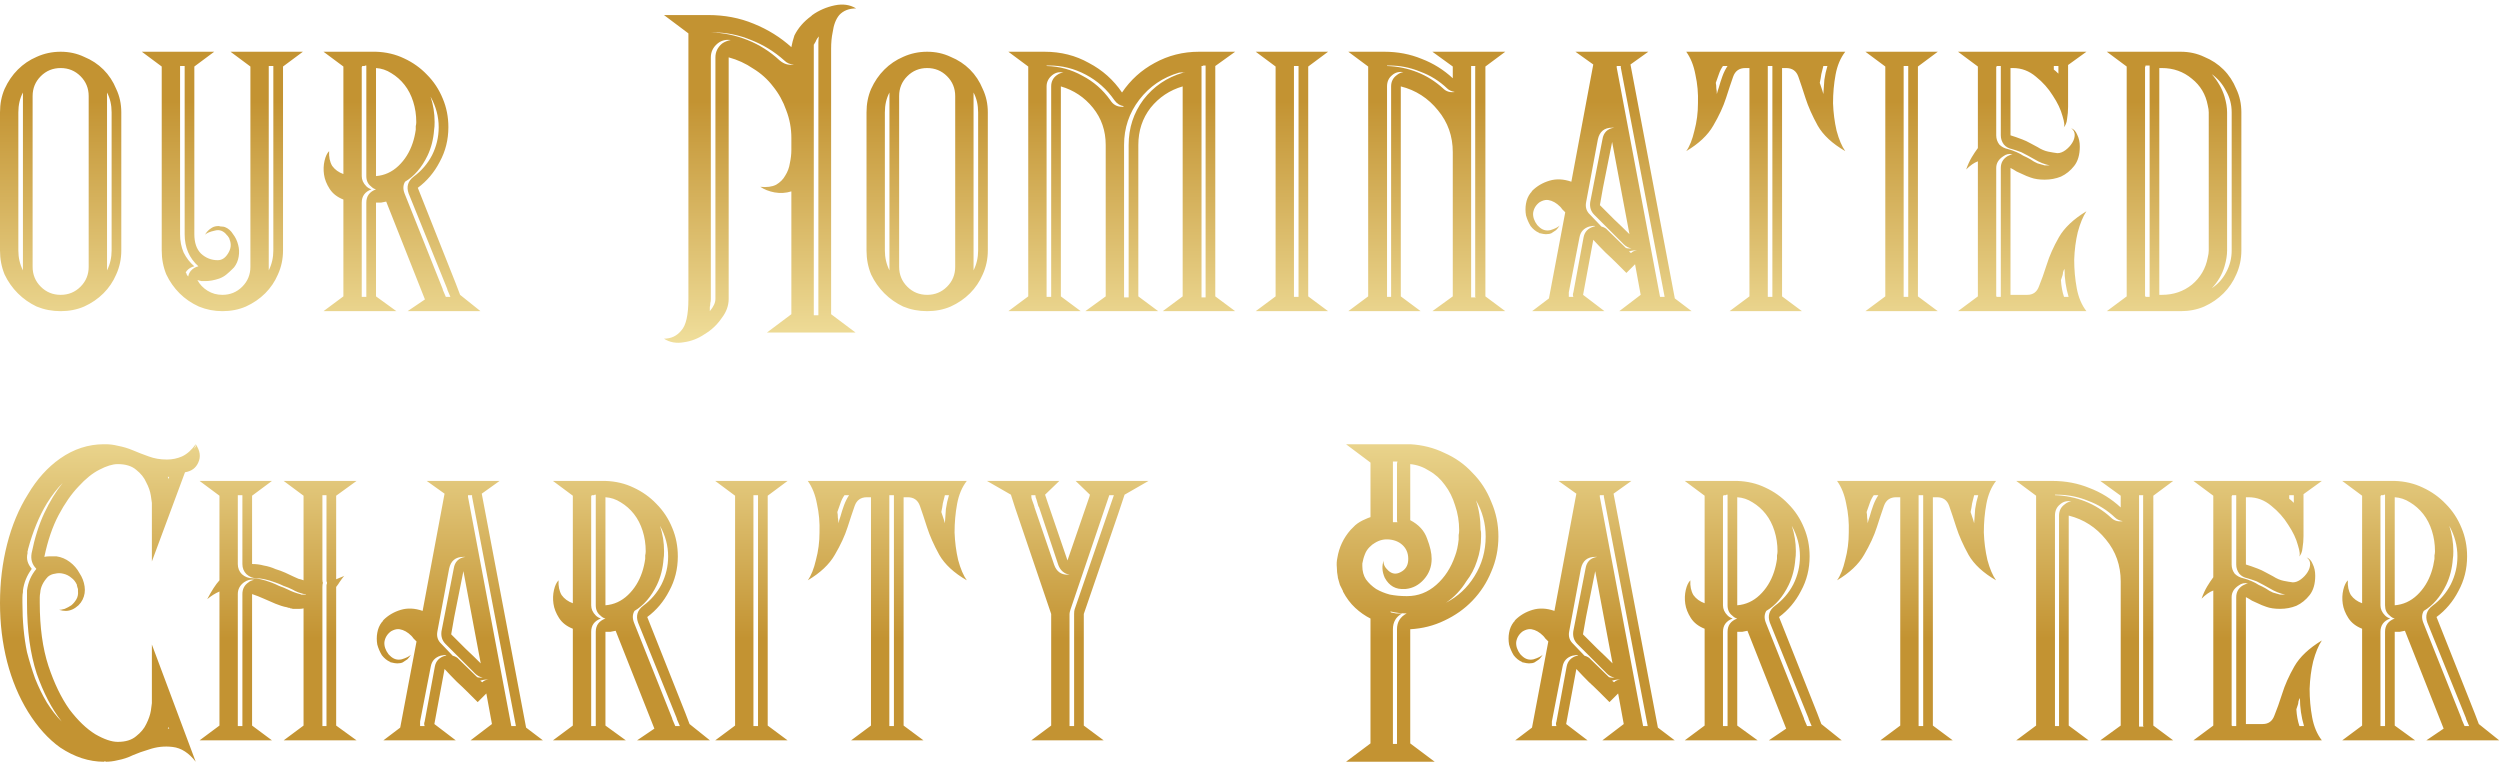 <svg xmlns="http://www.w3.org/2000/svg" width="466" height="142" viewBox="0 0 466 142" fill="none"><path d="M11.305 9.645C12.888 9.645 14.345 9.962 15.675 10.595C17.068 11.165 18.272 11.957 19.285 12.97C20.298 13.983 21.09 15.187 21.66 16.58C22.293 17.91 22.61 19.367 22.61 20.95V46.695C22.61 48.278 22.293 49.767 21.66 51.16C21.09 52.49 20.298 53.662 19.285 54.675C18.272 55.688 17.068 56.512 15.675 57.145C14.345 57.715 12.888 58 11.305 58C9.722 58 8.233 57.715 6.84 57.145C5.51 56.512 4.338 55.688 3.325 54.675C2.312 53.662 1.488 52.49 0.855 51.16C0.285 49.767 0 48.278 0 46.695V20.95C0 19.367 0.285 17.91 0.855 16.58C1.488 15.187 2.312 13.983 3.325 12.97C4.338 11.957 5.51 11.165 6.84 10.595C8.233 9.962 9.722 9.645 11.305 9.645ZM4.275 49.735V17.91V17.245C3.705 18.322 3.42 19.557 3.42 20.95V46.695C3.42 48.025 3.705 49.26 4.275 50.4V49.735ZM16.53 17.91C16.53 16.453 16.023 15.218 15.01 14.205C13.997 13.192 12.762 12.685 11.305 12.685C9.848 12.685 8.613 13.192 7.6 14.205C6.587 15.218 6.08 16.453 6.08 17.91V20.95V46.695V49.735C6.08 51.192 6.587 52.427 7.6 53.44C8.613 54.453 9.848 54.96 11.305 54.96C12.762 54.96 13.997 54.453 15.01 53.44C16.023 52.427 16.53 51.192 16.53 49.735V46.695V20.95V17.91ZM20.805 20.95C20.805 19.557 20.52 18.322 19.95 17.245V17.91V20.95V46.695V49.735V50.4C20.52 49.26 20.805 48.025 20.805 46.695V20.95ZM52.755 9.645H56.46L52.755 12.4V46.695C52.755 48.278 52.439 49.767 51.805 51.16C51.235 52.49 50.444 53.662 49.43 54.675C48.417 55.688 47.214 56.512 45.82 57.145C44.49 57.715 43.034 58 41.45 58C39.93 58 38.474 57.715 37.08 57.145C35.687 56.512 34.484 55.688 33.47 54.675C32.457 53.662 31.634 52.49 31 51.16C30.43 49.767 30.145 48.278 30.145 46.695V44.035V43.655V12.4L26.44 9.645H30.145H33.185H36.225H39.93L36.225 12.4V17.91V43.655C36.225 45.238 36.637 46.442 37.46 47.265C38.347 48.088 39.392 48.5 40.595 48.5C41.355 48.5 41.989 48.088 42.495 47.265C43.065 46.378 43.16 45.492 42.78 44.605V44.51C42.717 44.447 42.685 44.383 42.685 44.32C42.559 44.193 42.495 44.098 42.495 44.035C42.369 43.908 42.305 43.845 42.305 43.845C41.672 43.022 40.912 42.737 40.025 42.99C39.139 43.18 38.537 43.433 38.22 43.75C38.347 43.497 38.537 43.243 38.79 42.99C38.98 42.8 39.234 42.61 39.55 42.42C39.867 42.23 40.279 42.135 40.785 42.135C40.975 42.198 41.165 42.23 41.355 42.23C41.545 42.23 41.735 42.262 41.925 42.325C42.559 42.578 43.065 43.022 43.445 43.655C43.889 44.225 44.205 44.89 44.395 45.65C44.585 46.347 44.617 47.075 44.49 47.835C44.364 48.595 44.079 49.26 43.635 49.83L43.445 50.02L43.255 50.21C42.939 50.527 42.59 50.843 42.21 51.16C41.83 51.477 41.387 51.73 40.88 51.92C39.93 52.237 39.075 52.395 38.315 52.395C38.062 52.395 37.809 52.395 37.555 52.395C37.365 52.332 37.112 52.268 36.795 52.205C37.239 53.028 37.872 53.693 38.695 54.2C39.519 54.707 40.437 54.96 41.45 54.96C42.907 54.96 44.142 54.453 45.155 53.44C46.169 52.427 46.675 51.192 46.675 49.735V46.695V17.91V12.4L42.97 9.645H46.675H49.715H52.755ZM35.56 50.495C35.94 50.052 36.415 49.767 36.985 49.64C35.275 48.12 34.42 46.125 34.42 43.655V12.4V12.305H33.565V12.4V43.655C33.565 44.922 33.787 46.062 34.23 47.075C34.737 48.088 35.402 48.943 36.225 49.64C35.655 49.767 35.18 50.052 34.8 50.495C34.737 50.558 34.705 50.622 34.705 50.685C34.705 50.685 34.674 50.717 34.61 50.78C34.737 50.907 34.8 51.033 34.8 51.16C34.864 51.287 34.959 51.413 35.085 51.54C35.149 51.16 35.307 50.812 35.56 50.495ZM50.95 12.305H50.095V12.4V46.695V49.735V50.4C50.665 49.26 50.95 48.025 50.95 46.695V12.4V12.305ZM85.763 54.96L89.563 58H86.998H82.818H82.723H80.158H75.978L79.208 55.815L71.988 37.575C71.671 37.638 71.354 37.702 71.038 37.765C70.721 37.765 70.404 37.765 70.088 37.765V55.245L73.888 58H70.088H67.048H64.008H60.303L64.008 55.245V37.195C62.868 36.752 62.013 36.087 61.443 35.2C60.873 34.313 60.524 33.427 60.398 32.54C60.271 31.653 60.303 30.798 60.493 29.975C60.683 29.152 60.968 28.55 61.348 28.17C61.284 29.247 61.474 30.165 61.918 30.925C62.424 31.622 63.121 32.128 64.008 32.445V29.785V15.63V12.4L60.303 9.645H64.008H67.048H69.518H69.708H70.088C71.988 9.708 73.729 10.12 75.313 10.88C76.959 11.64 78.384 12.653 79.588 13.92C80.854 15.187 81.836 16.675 82.533 18.385C83.229 20.032 83.578 21.805 83.578 23.705C83.578 26.048 83.039 28.202 81.963 30.165C80.949 32.128 79.588 33.743 77.878 35.01L85.003 52.965L85.763 54.96ZM68.283 37.765C68.283 36.562 68.884 35.738 70.088 35.295C69.771 35.232 69.454 35.042 69.138 34.725C68.568 34.282 68.283 33.648 68.283 32.825V12.685V12.21H68.093C68.029 12.273 67.966 12.305 67.903 12.305H67.523C67.523 12.368 67.491 12.432 67.428 12.495C67.428 12.495 67.428 12.558 67.428 12.685V32.445V32.825C67.428 33.522 67.713 34.155 68.283 34.725C68.536 34.978 68.853 35.168 69.233 35.295C68.029 35.738 67.428 36.562 67.428 37.765V55.245V55.34H68.283V55.245V37.765ZM70.088 32.825C71.671 32.698 73.064 32.065 74.268 30.925C75.471 29.785 76.358 28.36 76.928 26.65C77.181 25.89 77.371 25.067 77.498 24.18C77.498 23.927 77.498 23.705 77.498 23.515C77.561 23.262 77.593 23.008 77.593 22.755C77.593 21.425 77.403 20.158 77.023 18.955C76.643 17.752 76.104 16.707 75.408 15.82C74.711 14.933 73.888 14.205 72.938 13.635C72.051 13.065 71.101 12.748 70.088 12.685V15.725V31.685V32.825ZM83.958 55.34L83.388 54.01V53.915L76.168 36.055C75.724 34.788 76.041 33.743 77.118 32.92C78.574 31.843 79.714 30.513 80.538 28.93C81.361 27.283 81.773 25.542 81.773 23.705C81.773 21.742 81.266 19.842 80.253 18.005C80.759 19.525 81.013 21.108 81.013 22.755C81.013 23.388 80.981 23.863 80.918 24.18C80.791 25.953 80.379 27.568 79.683 29.025C78.606 31.242 77.213 32.857 75.503 33.87C75.123 34.503 75.091 35.232 75.408 36.055L82.533 53.915V54.01L83.103 55.34H83.958ZM154.92 25.7V58.57L159.48 61.99H154.92H147.51H142.95L147.51 58.57V35.675C146.496 35.992 145.451 36.055 144.375 35.865C143.361 35.675 142.475 35.327 141.715 34.82C142.918 34.947 143.9 34.82 144.66 34.44C145.42 33.997 145.99 33.427 146.37 32.73C146.813 32.033 147.098 31.273 147.225 30.45C147.415 29.563 147.51 28.74 147.51 27.98V25.7C147.51 23.927 147.193 22.217 146.56 20.57C145.99 18.923 145.166 17.435 144.09 16.105C143.076 14.775 141.841 13.667 140.385 12.78C138.991 11.83 137.471 11.133 135.825 10.69V53.155V53.345V55.72C135.825 56.987 135.381 58.19 134.495 59.33C133.671 60.533 132.626 61.515 131.36 62.275C130.156 63.098 128.858 63.605 127.465 63.795C126.071 64.048 124.836 63.827 123.76 63.13C125.09 63.13 126.166 62.623 126.99 61.61C127.876 60.66 128.32 58.697 128.32 55.72V53.345V53.155V6.225L123.76 2.805H128.32H132.025C135.065 2.805 137.883 3.343 140.48 4.42C143.14 5.497 145.483 6.953 147.51 8.79C147.636 8.093 147.826 7.365 148.08 6.605C148.776 5.212 149.821 4.008 151.215 2.995L151.405 2.805C152.671 1.918 154.065 1.317 155.585 1C157.105 0.683 158.435 0.873 159.575 1.57C158.245 1.57 157.2 1.982 156.44 2.805C155.806 3.565 155.395 4.642 155.205 6.035C155.015 6.922 154.92 7.935 154.92 9.075V10.88V11.64V25.7ZM134.59 8.125C135.033 7.808 135.571 7.587 136.205 7.46C135.255 7.333 134.431 7.555 133.735 8.125C132.911 8.822 132.5 9.677 132.5 10.69V55.72C132.5 56.037 132.468 56.29 132.405 56.48C132.405 56.733 132.373 56.987 132.31 57.24C132.31 57.493 132.31 57.747 132.31 58C133.006 57.177 133.355 56.417 133.355 55.72V10.69C133.355 9.677 133.766 8.822 134.59 8.125ZM145.325 11.26C146.148 11.957 147.035 12.21 147.985 12.02C147.288 12.02 146.686 11.767 146.18 11.26C144.343 9.613 142.285 8.347 140.005 7.46C137.725 6.51 135.35 6.035 132.88 6.035H132.405C134.811 6.098 137.123 6.573 139.34 7.46C141.556 8.347 143.551 9.613 145.325 11.26ZM152.545 58.57V9.075C152.545 8.695 152.545 8.315 152.545 7.935C152.545 7.555 152.576 7.175 152.64 6.795C152.45 6.985 152.291 7.207 152.165 7.46C152.101 7.65 152.006 7.84 151.88 8.03C151.816 8.093 151.785 8.157 151.785 8.22C151.785 8.22 151.753 8.252 151.69 8.315V9.075V58.57V58.76H152.545V58.57ZM172.824 9.645C174.407 9.645 175.864 9.962 177.194 10.595C178.587 11.165 179.79 11.957 180.804 12.97C181.817 13.983 182.609 15.187 183.179 16.58C183.812 17.91 184.129 19.367 184.129 20.95V46.695C184.129 48.278 183.812 49.767 183.179 51.16C182.609 52.49 181.817 53.662 180.804 54.675C179.79 55.688 178.587 56.512 177.194 57.145C175.864 57.715 174.407 58 172.824 58C171.24 58 169.752 57.715 168.359 57.145C167.029 56.512 165.857 55.688 164.844 54.675C163.83 53.662 163.007 52.49 162.374 51.16C161.804 49.767 161.519 48.278 161.519 46.695V20.95C161.519 19.367 161.804 17.91 162.374 16.58C163.007 15.187 163.83 13.983 164.844 12.97C165.857 11.957 167.029 11.165 168.359 10.595C169.752 9.962 171.24 9.645 172.824 9.645ZM165.794 49.735V17.91V17.245C165.224 18.322 164.939 19.557 164.939 20.95V46.695C164.939 48.025 165.224 49.26 165.794 50.4V49.735ZM178.049 17.91C178.049 16.453 177.542 15.218 176.529 14.205C175.515 13.192 174.28 12.685 172.824 12.685C171.367 12.685 170.132 13.192 169.119 14.205C168.105 15.218 167.599 16.453 167.599 17.91V20.95V46.695V49.735C167.599 51.192 168.105 52.427 169.119 53.44C170.132 54.453 171.367 54.96 172.824 54.96C174.28 54.96 175.515 54.453 176.529 53.44C177.542 52.427 178.049 51.192 178.049 49.735V46.695V20.95V17.91ZM182.324 20.95C182.324 19.557 182.039 18.322 181.469 17.245V17.91V20.95V46.695V49.735V50.4C182.039 49.26 182.324 48.025 182.324 46.695V20.95ZM230.234 58H226.529H220.449H216.744L220.449 55.245V16.105C218.042 16.802 216.047 18.132 214.464 20.095C212.944 22.058 212.184 24.37 212.184 27.03V55.245L215.889 58H212.184H206.104H202.304L206.104 55.245V27.03C206.104 24.37 205.312 22.058 203.729 20.095C202.146 18.132 200.151 16.802 197.744 16.105V55.245L201.449 58H197.744H194.704H191.664H187.959L191.664 55.245V12.4L187.959 9.645H191.664H194.704C197.744 9.645 200.499 10.342 202.969 11.735C205.502 13.065 207.561 14.902 209.144 17.245C210.727 14.902 212.754 13.065 215.224 11.735C217.757 10.342 220.512 9.645 223.489 9.645H226.529H230.234L226.529 12.305V55.245L230.234 58ZM196.984 14.015C197.427 13.698 197.839 13.54 198.219 13.54C197.459 13.35 196.762 13.508 196.129 14.015C195.432 14.585 195.084 15.282 195.084 16.105V55.245V55.34H195.939V55.245V16.105C195.939 15.218 196.287 14.522 196.984 14.015ZM206.959 18.67C207.466 19.493 208.194 19.905 209.144 19.905C209.207 19.905 209.271 19.905 209.334 19.905C209.397 19.842 209.461 19.81 209.524 19.81C208.764 19.683 208.162 19.303 207.719 18.67C206.326 16.643 204.552 15.06 202.399 13.92C200.246 12.78 197.966 12.21 195.559 12.21H195.084V12.305C197.491 12.368 199.707 12.97 201.734 14.11C203.824 15.187 205.566 16.707 206.959 18.67ZM220.924 13.54C220.544 13.477 220.164 13.477 219.784 13.54C216.744 14.427 214.274 16.105 212.374 18.575C210.474 21.045 209.524 23.863 209.524 27.03V55.245V55.435H210.379V55.245V27.03C210.379 23.863 211.297 21.045 213.134 18.575C215.034 16.105 217.504 14.427 220.544 13.54H220.924ZM224.724 55.435V55.245V12.305V12.21H224.344C224.281 12.21 224.217 12.242 224.154 12.305C224.091 12.305 224.027 12.305 223.964 12.305V55.245V55.435H224.724ZM243.852 12.4V55.245L247.557 58H243.852H240.812H237.772H234.067L237.772 55.245V12.4L234.067 9.645H237.772H240.812H243.852H247.557L243.852 12.4ZM242.047 55.245V12.4V12.305H241.192V12.4V55.245V55.34H242.047V55.245ZM276.878 55.245L280.583 58H276.878H270.798H266.998L270.798 55.245V28.36C270.798 25.383 269.88 22.787 268.043 20.57C266.207 18.29 263.895 16.802 261.108 16.105V55.245L264.813 58H261.108H258.068H255.028H251.323L255.028 55.245V12.4L251.323 9.645H255.028H258.068C260.538 9.645 262.85 10.088 265.003 10.975C267.157 11.798 269.088 13.002 270.798 14.585V12.4L266.998 9.645H273.743H280.583L276.878 12.4V28.36V55.245ZM260.348 14.015C260.728 13.698 261.14 13.508 261.583 13.445C260.76 13.318 260.063 13.508 259.493 14.015C258.86 14.522 258.543 15.218 258.543 16.105V55.245V55.34H259.303V55.245V16.105C259.303 15.218 259.652 14.522 260.348 14.015ZM268.993 16.485C269.563 17.055 270.292 17.277 271.178 17.15C270.545 17.023 270.07 16.802 269.753 16.485C268.297 15.092 266.618 14.047 264.718 13.35C262.882 12.59 260.95 12.21 258.923 12.21H258.543V12.305C260.507 12.368 262.375 12.748 264.148 13.445C265.922 14.142 267.537 15.155 268.993 16.485ZM275.073 55.435C275.073 55.372 275.042 55.34 274.978 55.34C274.978 55.34 274.978 55.308 274.978 55.245V12.4C274.978 12.337 275.01 12.305 275.073 12.305H274.218V12.4V14.585V28.36V55.245V55.435H275.073ZM312.186 55.625L315.321 58H312.661H308.576H306.391H301.831L305.821 54.96L304.776 49.26L303.161 50.875L301.261 48.975C300.691 48.405 300.026 47.772 299.266 47.075C298.506 46.315 297.746 45.523 296.986 44.7L295.086 54.96L299.076 58H294.516H292.331H288.341H285.586L288.721 55.625L291.761 39.57C291.571 39.38 291.381 39.19 291.191 39C291.064 38.81 290.937 38.652 290.811 38.525C290.114 37.828 289.386 37.417 288.626 37.29C288.246 37.227 287.834 37.29 287.391 37.48C287.391 37.48 287.327 37.512 287.201 37.575C287.201 37.575 287.137 37.607 287.011 37.67C286.314 38.177 285.902 38.842 285.776 39.665C285.712 40.425 285.966 41.185 286.536 41.945L286.821 42.23C287.454 42.863 288.182 43.085 289.006 42.895C289.829 42.642 290.399 42.357 290.716 42.04C290.526 42.357 290.304 42.642 290.051 42.895C289.797 43.085 289.512 43.275 289.196 43.465C288.942 43.592 288.594 43.655 288.151 43.655C287.897 43.655 287.517 43.592 287.011 43.465C286.947 43.465 286.916 43.465 286.916 43.465C286.916 43.402 286.884 43.37 286.821 43.37C286.251 43.117 285.744 42.705 285.301 42.135C284.921 41.502 284.636 40.837 284.446 40.14C284.319 39.38 284.319 38.652 284.446 37.955C284.572 37.195 284.857 36.53 285.301 35.96L285.491 35.77C285.491 35.707 285.491 35.675 285.491 35.675C285.554 35.675 285.586 35.643 285.586 35.58C286.472 34.693 287.549 34.06 288.816 33.68C290.082 33.3 291.444 33.363 292.901 33.87L296.986 12.02L293.661 9.645H297.461H300.501H303.446H307.246L303.921 12.02L312.186 55.625ZM297.081 42.23C297.144 42.23 297.176 42.23 297.176 42.23C297.239 42.167 297.302 42.135 297.366 42.135C297.112 42.072 296.732 42.103 296.226 42.23C295.212 42.547 294.611 43.212 294.421 44.225L292.426 54.485V55.34H293.281C293.154 55.087 293.154 54.802 293.281 54.485L295.181 44.225C295.371 43.212 296.004 42.547 297.081 42.23ZM303.066 46.22C303.192 46.283 303.414 46.315 303.731 46.315H304.111C303.541 46.188 303.066 45.935 302.686 45.555L297.176 40.045C296.542 39.412 296.289 38.62 296.416 37.67L298.696 25.985C298.886 24.718 299.614 23.99 300.881 23.8H300.501C299.044 23.8 298.157 24.528 297.841 25.985L295.656 37.67C295.466 38.62 295.719 39.412 296.416 40.045L298.506 42.23C299.012 42.357 299.392 42.578 299.646 42.895L303.066 46.22ZM300.501 26.46L298.791 35.01L298.221 38.24C299.044 39.063 299.931 39.95 300.881 40.9C301.894 41.85 302.844 42.768 303.731 43.655L302.496 37.1L300.501 26.46ZM304.016 47.17C304.332 46.853 304.712 46.695 305.156 46.695C304.712 46.632 304.206 46.695 303.636 46.885L304.016 47.17ZM310.286 55.34L302.116 12.59V12.305H301.356V12.59L309.431 55.34H310.286ZM343.956 9.645C343.07 10.785 342.468 12.21 342.151 13.92C341.835 15.63 341.676 17.403 341.676 19.24C341.74 21.013 341.961 22.723 342.341 24.37C342.785 26.017 343.323 27.283 343.956 28.17C341.55 26.777 339.84 25.193 338.826 23.42C337.813 21.583 337.053 19.873 336.546 18.29C336.04 16.707 335.596 15.377 335.216 14.3C334.836 13.223 334.076 12.685 332.936 12.685H332.176V55.245L335.881 58H332.176H329.136H326.096H322.391L326.096 55.245V12.685H325.336C324.196 12.685 323.436 13.223 323.056 14.3C322.676 15.377 322.233 16.707 321.726 18.29C321.22 19.873 320.428 21.583 319.351 23.42C318.338 25.193 316.66 26.777 314.316 28.17C314.95 27.283 315.456 26.017 315.836 24.37C316.28 22.723 316.501 21.013 316.501 19.24C316.565 17.403 316.406 15.63 316.026 13.92C315.71 12.21 315.14 10.785 314.316 9.645H326.096H329.136H332.176H343.956ZM320.396 16.295C320.586 15.598 320.808 14.902 321.061 14.205C321.315 13.508 321.631 12.875 322.011 12.305H321.156C320.84 12.748 320.586 13.255 320.396 13.825C320.206 14.332 320.016 14.87 319.826 15.44C319.89 15.757 319.921 16.105 319.921 16.485C319.985 16.802 320.016 17.15 320.016 17.53C320.08 17.277 320.143 17.055 320.206 16.865C320.27 16.675 320.333 16.485 320.396 16.295ZM330.371 55.245V12.685V12.305H329.516V12.685V55.245V55.34H330.371V55.245ZM339.871 17.53C339.935 16.643 339.998 15.757 340.061 14.87C340.188 13.983 340.378 13.128 340.631 12.305H339.871C339.745 12.812 339.618 13.318 339.491 13.825C339.428 14.332 339.333 14.87 339.206 15.44L339.491 16.295C339.555 16.485 339.618 16.675 339.681 16.865C339.745 17.055 339.808 17.277 339.871 17.53ZM357.5 12.4V55.245L361.205 58H357.5H354.46H351.42H347.715L351.42 55.245V12.4L347.715 9.645H351.42H354.46H357.5H361.205L357.5 12.4ZM355.695 55.245V12.4V12.305H354.84V12.4V55.245V55.34H355.695V55.245ZM385.491 19.905C385.491 20.665 385.427 21.425 385.301 22.185C385.237 22.882 385.016 23.42 384.636 23.8C384.889 23.547 384.826 22.818 384.446 21.615C384.129 20.412 383.527 19.145 382.641 17.815C381.817 16.485 380.772 15.313 379.506 14.3C378.239 13.223 376.814 12.685 375.231 12.685H374.756V25.225C375.389 25.415 376.117 25.668 376.941 25.985C377.447 26.175 377.922 26.397 378.366 26.65C378.809 26.903 379.284 27.157 379.791 27.41C380.487 27.853 381.152 28.138 381.786 28.265C382.419 28.392 382.989 28.487 383.496 28.55C384.002 28.55 384.509 28.36 385.016 27.98C385.522 27.6 385.934 27.157 386.251 26.65C386.567 26.143 386.726 25.637 386.726 25.13C386.726 24.623 386.504 24.212 386.061 23.895C386.567 24.085 386.947 24.497 387.201 25.13C387.517 25.763 387.676 26.492 387.676 27.315C387.676 28.835 387.327 30.038 386.631 30.925C385.934 31.812 385.111 32.477 384.161 32.92C383.211 33.3 382.197 33.49 381.121 33.49C380.107 33.49 379.252 33.363 378.556 33.11C377.986 32.92 377.447 32.698 376.941 32.445C376.624 32.318 376.276 32.16 375.896 31.97C375.516 31.717 375.136 31.495 374.756 31.305V54.96H377.891C378.967 54.96 379.696 54.422 380.076 53.345C380.519 52.268 380.994 50.938 381.501 49.355C382.007 47.708 382.767 45.998 383.781 44.225C384.794 42.452 386.504 40.837 388.911 39.38C388.277 40.33 387.739 41.628 387.296 43.275C386.916 44.858 386.694 46.568 386.631 48.405C386.631 50.242 386.789 52.015 387.106 53.725C387.422 55.435 388.024 56.86 388.911 58H374.756H371.716H368.676H364.971L368.676 55.245V30.07C367.979 30.323 367.251 30.83 366.491 31.59C366.807 30.703 367.156 29.943 367.536 29.31C367.916 28.677 368.296 28.107 368.676 27.6V12.4L364.971 9.645H368.676H371.716H372.001H374.756H382.071H385.491H388.911L385.491 12.115V19.905ZM384.161 52.205C384.224 53.345 384.414 54.39 384.731 55.34H385.586C385.079 53.63 384.826 51.888 384.826 50.115C384.699 50.305 384.604 50.527 384.541 50.78C384.541 50.97 384.509 51.16 384.446 51.35L384.161 52.205ZM374.186 29.12C374.692 28.867 375.009 28.74 375.136 28.74C374.502 28.613 373.932 28.74 373.426 29.12C372.539 29.69 372.096 30.418 372.096 31.305V54.96C372.096 55.087 372.096 55.182 372.096 55.245C372.159 55.245 372.191 55.277 372.191 55.34H372.951V54.96V31.305C372.951 30.355 373.362 29.627 374.186 29.12ZM375.041 27.79C374.407 27.663 373.901 27.378 373.521 26.935C373.141 26.428 372.951 25.858 372.951 25.225V12.685V12.305H372.191C372.191 12.368 372.159 12.432 372.096 12.495C372.096 12.495 372.096 12.558 372.096 12.685V25.225C372.096 25.858 372.286 26.428 372.666 26.935C373.109 27.378 373.647 27.663 374.281 27.79C374.787 27.917 375.326 28.107 375.896 28.36C376.339 28.55 376.751 28.772 377.131 29.025C377.574 29.215 378.017 29.437 378.461 29.69C378.904 30.007 379.347 30.26 379.791 30.45C380.234 30.577 380.677 30.703 381.121 30.83H381.786H382.071C381.121 30.64 380.171 30.26 379.221 29.69C378.334 29.183 377.511 28.74 376.751 28.36C376.054 28.107 375.484 27.917 375.041 27.79ZM383.686 12.305H382.831V12.97C383.021 13.097 383.306 13.35 383.686 13.73V12.305ZM406.485 9.645C408.068 9.645 409.525 9.962 410.855 10.595C412.248 11.165 413.452 11.957 414.465 12.97C415.478 13.983 416.27 15.187 416.84 16.58C417.473 17.91 417.79 19.367 417.79 20.95V46.695C417.79 48.278 417.473 49.767 416.84 51.16C416.27 52.49 415.478 53.662 414.465 54.675C413.452 55.688 412.248 56.512 410.855 57.145C409.525 57.715 408.068 58 406.485 58H396.415H392.71L396.415 55.245V12.4L392.71 9.645H396.415H406.485ZM400.69 54.96V12.685V12.21H399.93C399.93 12.337 399.898 12.432 399.835 12.495C399.835 12.495 399.835 12.558 399.835 12.685V54.96C399.835 55.023 399.835 55.087 399.835 55.15C399.898 55.213 399.93 55.277 399.93 55.34H400.69V54.96ZM411.71 20.95C411.71 20.57 411.647 20.127 411.52 19.62C411.14 17.593 410.158 15.947 408.575 14.68C406.992 13.35 405.123 12.685 402.97 12.685H402.495V15.725V51.92V54.96H402.97C405.123 54.96 406.992 54.327 408.575 53.06C410.158 51.73 411.14 50.052 411.52 48.025C411.647 47.518 411.71 47.075 411.71 46.695V46.315V21.33V20.95ZM415.985 20.95C415.985 19.493 415.637 18.163 414.94 16.96C414.307 15.693 413.42 14.648 412.28 13.825C413.42 15.155 414.212 16.548 414.655 18.005C414.972 19.082 415.13 20.063 415.13 20.95V46.695C415.13 47.582 414.972 48.563 414.655 49.64C414.212 51.16 413.42 52.522 412.28 53.725C413.42 52.965 414.307 51.983 414.94 50.78C415.637 49.513 415.985 48.152 415.985 46.695V20.95ZM28.31 120.14L36.48 141.99C35.213 140.343 33.788 139.425 32.205 139.235C30.685 139.045 29.197 139.203 27.74 139.71C26.663 140.027 25.682 140.375 24.795 140.755C23.908 141.198 22.958 141.515 21.945 141.705C21.185 141.895 20.425 141.99 19.665 141.99V141.895C19.602 141.895 19.538 141.895 19.475 141.895C19.475 141.958 19.443 141.99 19.38 141.99C16.593 141.99 13.87 141.103 11.21 139.33C8.993 137.747 6.998 135.53 5.225 132.68C3.515 129.893 2.217 126.79 1.33 123.37C0.443 119.887 0 116.245 0 112.445V112.35C0 108.55 0.443 104.908 1.33 101.425C2.217 97.942 3.515 94.838 5.225 92.115C6.872 89.328 8.867 87.112 11.21 85.465C13.743 83.692 16.467 82.805 19.38 82.805H19.665C20.425 82.805 21.185 82.9 21.945 83.09C22.958 83.28 23.908 83.565 24.795 83.945C25.682 84.325 26.663 84.705 27.74 85.085C28.753 85.465 29.862 85.655 31.065 85.655H31.16C32.11 85.655 33.028 85.465 33.915 85.085C34.865 84.642 35.72 83.882 36.48 82.805L36.195 83.66C36.258 83.533 36.322 83.438 36.385 83.375C36.448 83.312 36.48 83.217 36.48 83.09V82.805C37.303 84.008 37.462 85.148 36.955 86.225C36.512 87.238 35.688 87.84 34.485 88.03L28.31 104.655V93.73C28.31 93.603 28.247 93.16 28.12 92.4C27.993 91.577 27.708 90.753 27.265 89.93C26.885 89.043 26.252 88.252 25.365 87.555C24.542 86.858 23.402 86.51 21.945 86.51C20.995 86.51 19.855 86.858 18.525 87.555C17.258 88.188 15.96 89.233 14.63 90.69C13.3 92.083 12.065 93.857 10.925 96.01C9.785 98.163 8.898 100.76 8.265 103.8C8.582 103.737 8.867 103.705 9.12 103.705C9.373 103.705 9.658 103.705 9.975 103.705H10.165H10.545C11.432 103.832 12.255 104.18 13.015 104.75C13.775 105.32 14.377 106.017 14.82 106.84C15.327 107.6 15.643 108.423 15.77 109.31C15.897 110.197 15.77 111.02 15.39 111.78C15.2 112.16 14.947 112.508 14.63 112.825C13.87 113.522 13.078 113.87 12.255 113.87C11.875 113.87 11.463 113.807 11.02 113.68C11.273 113.68 11.622 113.617 12.065 113.49C12.508 113.3 12.92 113.078 13.3 112.825C13.68 112.508 13.997 112.128 14.25 111.685C14.503 111.242 14.598 110.735 14.535 110.165V109.785C14.535 109.722 14.503 109.658 14.44 109.595C14.44 109.532 14.44 109.468 14.44 109.405C14.44 109.342 14.408 109.31 14.345 109.31C14.345 109.247 14.345 109.183 14.345 109.12V109.025C14.092 108.455 13.743 108.012 13.3 107.695C12.857 107.315 12.35 107.062 11.78 106.935C11.273 106.808 10.767 106.808 10.26 106.935C9.753 106.998 9.31 107.188 8.93 107.505C8.043 108.455 7.568 109.437 7.505 110.45C7.442 110.767 7.41 111.083 7.41 111.4C7.41 111.717 7.41 112.033 7.41 112.35C7.41 116.91 7.948 120.837 9.025 124.13C10.102 127.36 11.4 130.052 12.92 132.205C14.503 134.295 16.118 135.847 17.765 136.86C19.412 137.81 20.805 138.285 21.945 138.285C23.402 138.285 24.542 137.937 25.365 137.24C26.252 136.543 26.885 135.783 27.265 134.96C27.708 134.073 27.993 133.25 28.12 132.49C28.247 131.667 28.31 131.192 28.31 131.065V120.14ZM31.255 88.885C31.318 88.948 31.35 89.012 31.35 89.075C31.35 89.138 31.382 89.202 31.445 89.265L31.54 88.885H31.255ZM8.74 130.97C9.183 131.667 9.627 132.3 10.07 132.87C10.513 133.44 10.988 133.978 11.495 134.485C9.658 132.142 8.107 129.165 6.84 125.555C5.637 121.882 5.035 117.48 5.035 112.35V110.355V110.07C5.225 108.55 5.795 107.22 6.745 106.08V105.985C5.985 105.225 5.7 104.275 5.89 103.135C6.46 100.285 7.252 97.783 8.265 95.63C9.278 93.477 10.418 91.608 11.685 90.025C10.672 91.038 9.69 92.305 8.74 93.825C7.283 96.232 6.112 99.082 5.225 102.375C5.225 102.502 5.193 102.628 5.13 102.755C5.13 102.882 5.13 103.008 5.13 103.135C4.877 104.148 5.13 105.098 5.89 105.985V106.08C5.003 107.283 4.465 108.613 4.275 110.07V110.355C4.212 110.672 4.18 111.02 4.18 111.4C4.18 111.717 4.18 112.033 4.18 112.35C4.18 115.77 4.465 118.842 5.035 121.565C5.478 123.275 5.985 124.922 6.555 126.505C7.188 128.088 7.917 129.577 8.74 130.97ZM31.445 135.53C31.382 135.593 31.35 135.657 31.35 135.72C31.35 135.72 31.318 135.752 31.255 135.815H31.54L31.445 135.53ZM62.662 92.4V107.98C62.916 107.853 63.137 107.758 63.327 107.695C63.517 107.632 63.675 107.568 63.802 107.505C63.992 107.442 64.119 107.378 64.182 107.315C63.865 107.695 63.581 108.075 63.327 108.455C63.137 108.772 62.916 109.088 62.662 109.405V135.245L66.462 138H62.662H59.622H56.582H52.877L56.582 135.245V113.395C56.392 113.458 56.139 113.49 55.822 113.49H55.727H55.537H55.157C54.967 113.49 54.777 113.49 54.587 113.49C54.397 113.427 54.239 113.395 54.112 113.395C54.049 113.332 53.986 113.3 53.922 113.3C53.732 113.3 53.605 113.268 53.542 113.205C53.162 113.142 52.782 113.047 52.402 112.92C52.086 112.793 51.737 112.667 51.357 112.54C50.66 112.223 49.932 111.907 49.172 111.59C48.475 111.273 47.747 110.988 46.987 110.735V135.245L50.692 138H46.987H43.947H40.907H37.202L40.907 135.245V110.26C40.147 110.577 39.387 111.052 38.627 111.685C39.45 110.102 40.211 108.93 40.907 108.17V92.4L37.202 89.645H40.907H43.947H46.987H50.692L46.987 92.4V105.13C47.747 105.13 48.475 105.225 49.172 105.415C49.932 105.542 50.66 105.763 51.357 106.08C51.99 106.27 52.592 106.492 53.162 106.745C53.732 106.998 54.27 107.252 54.777 107.505C55.094 107.632 55.379 107.758 55.632 107.885C55.949 107.948 56.266 108.043 56.582 108.17V92.4L52.877 89.645H56.582H59.622H62.662H66.462L62.662 92.4ZM46.322 108.55C46.512 108.36 46.861 108.202 47.367 108.075C46.734 107.948 46.1 108.107 45.467 108.55C44.707 109.12 44.327 109.848 44.327 110.735V135.245V135.34H45.182V135.245V110.735C45.182 109.785 45.562 109.057 46.322 108.55ZM56.867 110.83C56.931 110.83 56.994 110.798 57.057 110.735H56.677C55.854 110.545 55.126 110.26 54.492 109.88C53.986 109.627 53.447 109.405 52.877 109.215C52.37 108.962 51.832 108.74 51.262 108.55C49.869 108.043 48.729 107.79 47.842 107.79C47.145 107.79 46.512 107.537 45.942 107.03C45.435 106.523 45.182 105.89 45.182 105.13V92.4V92.305H44.327V92.4V105.13C44.327 105.89 44.581 106.523 45.087 107.03C45.657 107.537 46.322 107.79 47.082 107.79C47.969 107.79 49.109 108.043 50.502 108.55C51.009 108.74 51.516 108.962 52.022 109.215C52.592 109.405 53.13 109.627 53.637 109.88C54.397 110.26 55.157 110.545 55.917 110.735C55.98 110.735 56.044 110.767 56.107 110.83C56.17 110.83 56.266 110.83 56.392 110.83H56.297H56.107H56.487H56.582H56.962H56.867ZM60.857 135.245V109.405C60.857 109.278 60.857 109.152 60.857 109.025C60.92 108.898 60.952 108.772 60.952 108.645C60.952 108.518 60.92 108.423 60.857 108.36C60.857 108.233 60.857 108.107 60.857 107.98V92.4V92.305H60.097V92.4V107.98C60.097 108.297 60.129 108.518 60.192 108.645C60.129 108.835 60.097 109.088 60.097 109.405V113.395V135.245V135.34H60.857V135.245ZM98.064 135.625L101.199 138H98.54H94.454H92.269H87.71L91.7 134.96L90.654 129.26L89.04 130.875L87.139 128.975C86.57 128.405 85.904 127.772 85.144 127.075C84.385 126.315 83.624 125.523 82.865 124.7L80.965 134.96L84.954 138H80.394H78.21H74.219H71.465L74.6 135.625L77.639 119.57C77.45 119.38 77.26 119.19 77.07 119C76.943 118.81 76.816 118.652 76.689 118.525C75.993 117.828 75.264 117.417 74.504 117.29C74.124 117.227 73.713 117.29 73.269 117.48C73.269 117.48 73.206 117.512 73.079 117.575C73.079 117.575 73.016 117.607 72.889 117.67C72.193 118.177 71.781 118.842 71.654 119.665C71.591 120.425 71.844 121.185 72.415 121.945L72.7 122.23C73.333 122.863 74.061 123.085 74.885 122.895C75.708 122.642 76.278 122.357 76.594 122.04C76.404 122.357 76.183 122.642 75.93 122.895C75.676 123.085 75.391 123.275 75.075 123.465C74.821 123.592 74.473 123.655 74.029 123.655C73.776 123.655 73.396 123.592 72.889 123.465C72.826 123.465 72.794 123.465 72.794 123.465C72.794 123.402 72.763 123.37 72.7 123.37C72.129 123.117 71.623 122.705 71.18 122.135C70.799 121.502 70.514 120.837 70.325 120.14C70.198 119.38 70.198 118.652 70.325 117.955C70.451 117.195 70.736 116.53 71.18 115.96L71.37 115.77C71.37 115.707 71.37 115.675 71.37 115.675C71.433 115.675 71.465 115.643 71.465 115.58C72.351 114.693 73.428 114.06 74.695 113.68C75.961 113.3 77.323 113.363 78.779 113.87L82.865 92.02L79.54 89.645H83.34H86.379H89.325H93.124L89.799 92.02L98.064 135.625ZM82.96 122.23C83.023 122.23 83.055 122.23 83.055 122.23C83.118 122.167 83.181 122.135 83.245 122.135C82.991 122.072 82.611 122.103 82.105 122.23C81.091 122.547 80.49 123.212 80.299 124.225L78.305 134.485V135.34H79.159C79.033 135.087 79.033 134.802 79.159 134.485L81.059 124.225C81.249 123.212 81.883 122.547 82.96 122.23ZM88.945 126.22C89.071 126.283 89.293 126.315 89.609 126.315H89.99C89.419 126.188 88.945 125.935 88.564 125.555L83.055 120.045C82.421 119.412 82.168 118.62 82.294 117.67L84.575 105.985C84.764 104.718 85.493 103.99 86.76 103.8H86.379C84.923 103.8 84.036 104.528 83.719 105.985L81.534 117.67C81.344 118.62 81.598 119.412 82.294 120.045L84.385 122.23C84.891 122.357 85.271 122.578 85.525 122.895L88.945 126.22ZM86.379 106.46L84.669 115.01L84.1 118.24C84.923 119.063 85.809 119.95 86.76 120.9C87.773 121.85 88.723 122.768 89.609 123.655L88.374 117.1L86.379 106.46ZM89.894 127.17C90.211 126.853 90.591 126.695 91.034 126.695C90.591 126.632 90.085 126.695 89.514 126.885L89.894 127.17ZM96.165 135.34L87.995 92.59V92.305H87.234V92.59L95.309 135.34H96.165ZM128.531 134.96L132.331 138H129.766H125.586H125.491H122.926H118.746L121.976 135.815L114.756 117.575C114.44 117.638 114.123 117.702 113.806 117.765C113.49 117.765 113.173 117.765 112.856 117.765V135.245L116.656 138H112.856H109.816H106.776H103.071L106.776 135.245V117.195C105.636 116.752 104.781 116.087 104.211 115.2C103.641 114.313 103.293 113.427 103.166 112.54C103.04 111.653 103.071 110.798 103.261 109.975C103.451 109.152 103.736 108.55 104.116 108.17C104.053 109.247 104.243 110.165 104.686 110.925C105.193 111.622 105.89 112.128 106.776 112.445V109.785V95.63V92.4L103.071 89.645H106.776H109.816H112.286H112.476H112.856C114.756 89.708 116.498 90.12 118.081 90.88C119.728 91.64 121.153 92.653 122.356 93.92C123.623 95.187 124.605 96.675 125.301 98.385C125.998 100.032 126.346 101.805 126.346 103.705C126.346 106.048 125.808 108.202 124.731 110.165C123.718 112.128 122.356 113.743 120.646 115.01L127.771 132.965L128.531 134.96ZM111.051 117.765C111.051 116.562 111.653 115.738 112.856 115.295C112.54 115.232 112.223 115.042 111.906 114.725C111.336 114.282 111.051 113.648 111.051 112.825V92.685V92.21H110.861C110.798 92.273 110.735 92.305 110.671 92.305H110.291C110.291 92.368 110.26 92.432 110.196 92.495C110.196 92.495 110.196 92.558 110.196 92.685V112.445V112.825C110.196 113.522 110.481 114.155 111.051 114.725C111.305 114.978 111.621 115.168 112.001 115.295C110.798 115.738 110.196 116.562 110.196 117.765V135.245V135.34H111.051V135.245V117.765ZM112.856 112.825C114.44 112.698 115.833 112.065 117.036 110.925C118.24 109.785 119.126 108.36 119.696 106.65C119.95 105.89 120.14 105.067 120.266 104.18C120.266 103.927 120.266 103.705 120.266 103.515C120.33 103.262 120.361 103.008 120.361 102.755C120.361 101.425 120.171 100.158 119.791 98.955C119.411 97.752 118.873 96.707 118.176 95.82C117.48 94.933 116.656 94.205 115.706 93.635C114.82 93.065 113.87 92.748 112.856 92.685V95.725V111.685V112.825ZM126.726 135.34L126.156 134.01V133.915L118.936 116.055C118.493 114.788 118.81 113.743 119.886 112.92C121.343 111.843 122.483 110.513 123.306 108.93C124.13 107.283 124.541 105.542 124.541 103.705C124.541 101.742 124.035 99.842 123.021 98.005C123.528 99.525 123.781 101.108 123.781 102.755C123.781 103.388 123.75 103.863 123.686 104.18C123.56 105.953 123.148 107.568 122.451 109.025C121.375 111.242 119.981 112.857 118.271 113.87C117.891 114.503 117.86 115.232 118.176 116.055L125.301 133.915V134.01L125.871 135.34H126.726ZM143.1 92.4V135.245L146.805 138H143.1H140.06H137.02H133.315L137.02 135.245V92.4L133.315 89.645H137.02H140.06H143.1H146.805L143.1 92.4ZM141.295 135.245V92.4V92.305H140.44V92.4V135.245V135.34H141.295V135.245ZM180.211 89.645C179.325 90.785 178.723 92.21 178.406 93.92C178.09 95.63 177.931 97.403 177.931 99.24C177.995 101.013 178.216 102.723 178.596 104.37C179.04 106.017 179.578 107.283 180.211 108.17C177.805 106.777 176.095 105.193 175.081 103.42C174.068 101.583 173.308 99.873 172.801 98.29C172.295 96.707 171.851 95.377 171.471 94.3C171.091 93.223 170.331 92.685 169.191 92.685H168.431V135.245L172.136 138H168.431H165.391H162.351H158.646L162.351 135.245V92.685H161.591C160.451 92.685 159.691 93.223 159.311 94.3C158.931 95.377 158.488 96.707 157.981 98.29C157.475 99.873 156.683 101.583 155.606 103.42C154.593 105.193 152.915 106.777 150.571 108.17C151.205 107.283 151.711 106.017 152.091 104.37C152.535 102.723 152.756 101.013 152.756 99.24C152.82 97.403 152.661 95.63 152.281 93.92C151.965 92.21 151.395 90.785 150.571 89.645H162.351H165.391H168.431H180.211ZM156.651 96.295C156.841 95.598 157.063 94.902 157.316 94.205C157.57 93.508 157.886 92.875 158.266 92.305H157.411C157.095 92.748 156.841 93.255 156.651 93.825C156.461 94.332 156.271 94.87 156.081 95.44C156.145 95.757 156.176 96.105 156.176 96.485C156.24 96.802 156.271 97.15 156.271 97.53C156.335 97.277 156.398 97.055 156.461 96.865C156.525 96.675 156.588 96.485 156.651 96.295ZM166.626 135.245V92.685V92.305H165.771V92.685V135.245V135.34H166.626V135.245ZM176.126 97.53C176.19 96.643 176.253 95.757 176.316 94.87C176.443 93.983 176.633 93.128 176.886 92.305H176.126C176 92.812 175.873 93.318 175.746 93.825C175.683 94.332 175.588 94.87 175.461 95.44L175.746 96.295C175.81 96.485 175.873 96.675 175.936 96.865C176 97.055 176.063 97.277 176.126 97.53ZM210.475 89.645H214.085L209.62 92.21L208.48 95.63L202.02 114.44V135.245L205.725 138H202.02H198.98H195.94H192.235L195.94 135.245V114.44L189.195 94.585L188.435 92.21L183.97 89.645H187.485H190.715H193.945H197.46L194.8 92.21L195.275 93.635L198.98 104.465L203.065 92.59L203.16 92.21L200.5 89.645H204.11H207.245H210.475ZM199.36 107.125C198.346 106.935 197.65 106.333 197.27 105.32L193.66 94.49L193.565 94.395L193.185 93.065C193.058 92.812 192.995 92.558 192.995 92.305H192.235C192.235 92.685 192.266 92.938 192.33 93.065L192.805 94.395V94.49L196.51 105.32C196.953 106.523 197.776 107.125 198.98 107.125H199.36ZM207.625 92.305H206.77L199.55 113.585C199.423 113.965 199.36 114.25 199.36 114.44V135.245V135.34H200.215V135.245V114.44C200.215 114.06 200.246 113.775 200.31 113.585L207.625 92.305ZM262.869 82.805C265.149 82.932 267.271 83.47 269.234 84.42C271.261 85.307 273.003 86.542 274.459 88.125C275.979 89.645 277.151 91.45 277.974 93.54C278.861 95.567 279.304 97.72 279.304 100C279.304 102.343 278.861 104.528 277.974 106.555C277.151 108.582 275.979 110.387 274.459 111.97C273.003 113.49 271.261 114.725 269.234 115.675C267.271 116.625 265.149 117.163 262.869 117.29V138.57L267.429 141.99H262.869H259.164H255.459H250.899L255.459 138.57V115.295C254.446 114.788 253.496 114.123 252.609 113.3C251.723 112.477 250.963 111.463 250.329 110.26V110.165C250.139 109.785 249.949 109.405 249.759 109.025C249.633 108.582 249.506 108.138 249.379 107.695V107.6C249.253 106.967 249.189 106.365 249.189 105.795C249.126 105.162 249.158 104.56 249.284 103.99C249.601 102.027 250.424 100.285 251.754 98.765L252.609 97.91C253.116 97.467 253.749 97.087 254.509 96.77C254.763 96.643 255.079 96.517 255.459 96.39V90.215V86.225L250.899 82.805H255.459H259.164H262.109H262.394H262.869ZM259.639 96.96V97.34H260.494C260.431 97.277 260.399 97.15 260.399 96.96V86.51C260.399 86.32 260.431 86.162 260.494 86.035H260.209H259.924H259.639V86.51V96.96ZM260.399 117.29C260.399 115.96 261.001 114.978 262.204 114.345C261.698 114.345 261.191 114.313 260.684 114.25C260.178 114.187 259.671 114.092 259.164 113.965C259.164 113.965 259.196 114.028 259.259 114.155C259.576 114.218 259.893 114.282 260.209 114.345C260.589 114.345 260.969 114.345 261.349 114.345C260.209 114.978 259.639 115.96 259.639 117.29V138.57V138.665H260.399V138.57V117.29ZM262.299 111.115C264.326 111.115 266.131 110.418 267.714 109.025C269.298 107.632 270.469 105.827 271.229 103.61C271.546 102.787 271.768 101.773 271.894 100.57C271.894 100.253 271.894 99.968 271.894 99.715C271.958 99.462 271.989 99.177 271.989 98.86C271.989 97.213 271.736 95.662 271.229 94.205C270.786 92.748 270.153 91.482 269.329 90.405C268.506 89.265 267.524 88.378 266.384 87.745C265.308 87.048 264.136 86.637 262.869 86.51V90.31V96.96C264.453 97.783 265.498 98.923 266.004 100.38C266.574 101.837 266.859 103.103 266.859 104.18C266.859 105.637 266.384 106.903 265.434 107.98C264.484 109.057 263.344 109.658 262.014 109.785H261.824C260.178 109.912 258.943 109.215 258.119 107.695C257.613 106.555 257.549 105.478 257.929 104.465C257.803 105.098 258.088 105.732 258.784 106.365C259.481 106.998 260.241 107.093 261.064 106.65C261.951 106.207 262.426 105.478 262.489 104.465C262.553 103.388 262.268 102.502 261.634 101.805C261.001 101.108 260.146 100.697 259.069 100.57C258.056 100.443 257.106 100.665 256.219 101.235C255.966 101.362 255.649 101.615 255.269 101.995C254.889 102.375 254.604 102.818 254.414 103.325C254.288 103.642 254.193 103.927 254.129 104.18C254.066 104.433 254.003 104.718 253.939 105.035V105.51C253.939 106.46 254.161 107.283 254.604 107.98C255.111 108.677 255.744 109.278 256.504 109.785C257.264 110.228 258.119 110.577 259.069 110.83C260.083 111.02 261.096 111.115 262.109 111.115H262.299ZM276.929 100C276.929 97.593 276.328 95.345 275.124 93.255C275.694 94.965 275.979 96.802 275.979 98.765C276.043 98.955 276.074 99.177 276.074 99.43C276.074 99.62 276.074 99.81 276.074 100C276.074 101.583 275.821 103.103 275.314 104.56C274.871 105.953 274.206 107.22 273.319 108.36C272.306 110.007 271.039 111.337 269.519 112.35C271.736 111.21 273.509 109.563 274.839 107.41C276.233 105.193 276.929 102.723 276.929 100ZM309.031 135.625L312.166 138H309.506H305.421H303.236H298.676L302.666 134.96L301.621 129.26L300.006 130.875L298.106 128.975C297.536 128.405 296.871 127.772 296.111 127.075C295.351 126.315 294.591 125.523 293.831 124.7L291.931 134.96L295.921 138H291.361H289.176H285.186H282.431L285.566 135.625L288.606 119.57C288.416 119.38 288.226 119.19 288.036 119C287.91 118.81 287.783 118.652 287.656 118.525C286.96 117.828 286.231 117.417 285.471 117.29C285.091 117.227 284.68 117.29 284.236 117.48C284.236 117.48 284.173 117.512 284.046 117.575C284.046 117.575 283.983 117.607 283.856 117.67C283.16 118.177 282.748 118.842 282.621 119.665C282.558 120.425 282.811 121.185 283.381 121.945L283.666 122.23C284.3 122.863 285.028 123.085 285.851 122.895C286.675 122.642 287.245 122.357 287.561 122.04C287.371 122.357 287.15 122.642 286.896 122.895C286.643 123.085 286.358 123.275 286.041 123.465C285.788 123.592 285.44 123.655 284.996 123.655C284.743 123.655 284.363 123.592 283.856 123.465C283.793 123.465 283.761 123.465 283.761 123.465C283.761 123.402 283.73 123.37 283.666 123.37C283.096 123.117 282.59 122.705 282.146 122.135C281.766 121.502 281.481 120.837 281.291 120.14C281.165 119.38 281.165 118.652 281.291 117.955C281.418 117.195 281.703 116.53 282.146 115.96L282.336 115.77C282.336 115.707 282.336 115.675 282.336 115.675C282.4 115.675 282.431 115.643 282.431 115.58C283.318 114.693 284.395 114.06 285.661 113.68C286.928 113.3 288.29 113.363 289.746 113.87L293.831 92.02L290.506 89.645H294.306H297.346H300.291H304.091L300.766 92.02L309.031 135.625ZM293.926 122.23C293.99 122.23 294.021 122.23 294.021 122.23C294.085 122.167 294.148 122.135 294.211 122.135C293.958 122.072 293.578 122.103 293.071 122.23C292.058 122.547 291.456 123.212 291.266 124.225L289.271 134.485V135.34H290.126C290 135.087 290 134.802 290.126 134.485L292.026 124.225C292.216 123.212 292.85 122.547 293.926 122.23ZM299.911 126.22C300.038 126.283 300.26 126.315 300.576 126.315H300.956C300.386 126.188 299.911 125.935 299.531 125.555L294.021 120.045C293.388 119.412 293.135 118.62 293.261 117.67L295.541 105.985C295.731 104.718 296.46 103.99 297.726 103.8H297.346C295.89 103.8 295.003 104.528 294.686 105.985L292.501 117.67C292.311 118.62 292.565 119.412 293.261 120.045L295.351 122.23C295.858 122.357 296.238 122.578 296.491 122.895L299.911 126.22ZM297.346 106.46L295.636 115.01L295.066 118.24C295.89 119.063 296.776 119.95 297.726 120.9C298.74 121.85 299.69 122.768 300.576 123.655L299.341 117.1L297.346 106.46ZM300.861 127.17C301.178 126.853 301.558 126.695 302.001 126.695C301.558 126.632 301.051 126.695 300.481 126.885L300.861 127.17ZM307.131 135.34L298.961 92.59V92.305H298.201V92.59L306.276 135.34H307.131ZM339.498 134.96L343.298 138H340.733H336.553H336.458H333.893H329.713L332.943 135.815L325.723 117.575C325.406 117.638 325.09 117.702 324.773 117.765C324.456 117.765 324.14 117.765 323.823 117.765V135.245L327.623 138H323.823H320.783H317.743H314.038L317.743 135.245V117.195C316.603 116.752 315.748 116.087 315.178 115.2C314.608 114.313 314.26 113.427 314.133 112.54C314.006 111.653 314.038 110.798 314.228 109.975C314.418 109.152 314.703 108.55 315.083 108.17C315.02 109.247 315.21 110.165 315.653 110.925C316.16 111.622 316.856 112.128 317.743 112.445V109.785V95.63V92.4L314.038 89.645H317.743H320.783H323.253H323.443H323.823C325.723 89.708 327.465 90.12 329.048 90.88C330.695 91.64 332.12 92.653 333.323 93.92C334.59 95.187 335.571 96.675 336.268 98.385C336.965 100.032 337.313 101.805 337.313 103.705C337.313 106.048 336.775 108.202 335.698 110.165C334.685 112.128 333.323 113.743 331.613 115.01L338.738 132.965L339.498 134.96ZM322.018 117.765C322.018 116.562 322.62 115.738 323.823 115.295C323.506 115.232 323.19 115.042 322.873 114.725C322.303 114.282 322.018 113.648 322.018 112.825V92.685V92.21H321.828C321.765 92.273 321.701 92.305 321.638 92.305H321.258C321.258 92.368 321.226 92.432 321.163 92.495C321.163 92.495 321.163 92.558 321.163 92.685V112.445V112.825C321.163 113.522 321.448 114.155 322.018 114.725C322.271 114.978 322.588 115.168 322.968 115.295C321.765 115.738 321.163 116.562 321.163 117.765V135.245V135.34H322.018V135.245V117.765ZM323.823 112.825C325.406 112.698 326.8 112.065 328.003 110.925C329.206 109.785 330.093 108.36 330.663 106.65C330.916 105.89 331.106 105.067 331.233 104.18C331.233 103.927 331.233 103.705 331.233 103.515C331.296 103.262 331.328 103.008 331.328 102.755C331.328 101.425 331.138 100.158 330.758 98.955C330.378 97.752 329.84 96.707 329.143 95.82C328.446 94.933 327.623 94.205 326.673 93.635C325.786 93.065 324.836 92.748 323.823 92.685V95.725V111.685V112.825ZM337.693 135.34L337.123 134.01V133.915L329.903 116.055C329.46 114.788 329.776 113.743 330.853 112.92C332.31 111.843 333.45 110.513 334.273 108.93C335.096 107.283 335.508 105.542 335.508 103.705C335.508 101.742 335.001 99.842 333.988 98.005C334.495 99.525 334.748 101.108 334.748 102.755C334.748 103.388 334.716 103.863 334.653 104.18C334.526 105.953 334.115 107.568 333.418 109.025C332.341 111.242 330.948 112.857 329.238 113.87C328.858 114.503 328.826 115.232 329.143 116.055L336.268 133.915V134.01L336.838 135.34H337.693ZM372.067 89.645C371.18 90.785 370.578 92.21 370.262 93.92C369.945 95.63 369.787 97.403 369.787 99.24C369.85 101.013 370.072 102.723 370.452 104.37C370.895 106.017 371.433 107.283 372.067 108.17C369.66 106.777 367.95 105.193 366.937 103.42C365.923 101.583 365.163 99.873 364.657 98.29C364.15 96.707 363.707 95.377 363.327 94.3C362.947 93.223 362.187 92.685 361.047 92.685H360.287V135.245L363.992 138H360.287H357.247H354.207H350.502L354.207 135.245V92.685H353.447C352.307 92.685 351.547 93.223 351.167 94.3C350.787 95.377 350.343 96.707 349.837 98.29C349.33 99.873 348.538 101.583 347.462 103.42C346.448 105.193 344.77 106.777 342.427 108.17C343.06 107.283 343.567 106.017 343.947 104.37C344.39 102.723 344.612 101.013 344.612 99.24C344.675 97.403 344.517 95.63 344.137 93.92C343.82 92.21 343.25 90.785 342.427 89.645H354.207H357.247H360.287H372.067ZM348.507 96.295C348.697 95.598 348.918 94.902 349.172 94.205C349.425 93.508 349.742 92.875 350.122 92.305H349.267C348.95 92.748 348.697 93.255 348.507 93.825C348.317 94.332 348.127 94.87 347.937 95.44C348 95.757 348.032 96.105 348.032 96.485C348.095 96.802 348.127 97.15 348.127 97.53C348.19 97.277 348.253 97.055 348.317 96.865C348.38 96.675 348.443 96.485 348.507 96.295ZM358.482 135.245V92.685V92.305H357.627V92.685V135.245V135.34H358.482V135.245ZM367.982 97.53C368.045 96.643 368.108 95.757 368.172 94.87C368.298 93.983 368.488 93.128 368.742 92.305H367.982C367.855 92.812 367.728 93.318 367.602 93.825C367.538 94.332 367.443 94.87 367.317 95.44L367.602 96.295C367.665 96.485 367.728 96.675 367.792 96.865C367.855 97.055 367.918 97.277 367.982 97.53ZM401.38 135.245L405.085 138H401.38H395.3H391.5L395.3 135.245V108.36C395.3 105.383 394.382 102.787 392.545 100.57C390.709 98.29 388.397 96.802 385.61 96.105V135.245L389.315 138H385.61H382.57H379.53H375.825L379.53 135.245V92.4L375.825 89.645H379.53H382.57C385.04 89.645 387.352 90.088 389.505 90.975C391.659 91.798 393.59 93.002 395.3 94.585V92.4L391.5 89.645H398.245H405.085L401.38 92.4V108.36V135.245ZM384.85 94.015C385.23 93.698 385.642 93.508 386.085 93.445C385.262 93.318 384.565 93.508 383.995 94.015C383.362 94.522 383.045 95.218 383.045 96.105V135.245V135.34H383.805V135.245V96.105C383.805 95.218 384.154 94.522 384.85 94.015ZM393.495 96.485C394.065 97.055 394.794 97.277 395.68 97.15C395.047 97.023 394.572 96.802 394.255 96.485C392.799 95.092 391.12 94.047 389.22 93.35C387.384 92.59 385.452 92.21 383.425 92.21H383.045V92.305C385.009 92.368 386.877 92.748 388.65 93.445C390.424 94.142 392.039 95.155 393.495 96.485ZM399.575 135.435C399.575 135.372 399.544 135.34 399.48 135.34C399.48 135.34 399.48 135.308 399.48 135.245V92.4C399.48 92.337 399.512 92.305 399.575 92.305H398.72V92.4V94.585V108.36V135.245V135.435H399.575ZM429.373 99.905C429.373 100.665 429.309 101.425 429.183 102.185C429.119 102.882 428.898 103.42 428.518 103.8C428.771 103.547 428.708 102.818 428.328 101.615C428.011 100.412 427.409 99.145 426.523 97.815C425.699 96.485 424.654 95.313 423.388 94.3C422.121 93.223 420.696 92.685 419.113 92.685H418.638V105.225C419.271 105.415 419.999 105.668 420.823 105.985C421.329 106.175 421.804 106.397 422.248 106.65C422.691 106.903 423.166 107.157 423.673 107.41C424.369 107.853 425.034 108.138 425.668 108.265C426.301 108.392 426.871 108.487 427.378 108.55C427.884 108.55 428.391 108.36 428.898 107.98C429.404 107.6 429.816 107.157 430.133 106.65C430.449 106.143 430.608 105.637 430.608 105.13C430.608 104.623 430.386 104.212 429.943 103.895C430.449 104.085 430.829 104.497 431.083 105.13C431.399 105.763 431.558 106.492 431.558 107.315C431.558 108.835 431.209 110.038 430.513 110.925C429.816 111.812 428.993 112.477 428.043 112.92C427.093 113.3 426.079 113.49 425.003 113.49C423.989 113.49 423.134 113.363 422.438 113.11C421.868 112.92 421.329 112.698 420.823 112.445C420.506 112.318 420.158 112.16 419.778 111.97C419.398 111.717 419.018 111.495 418.638 111.305V134.96H421.773C422.849 134.96 423.578 134.422 423.958 133.345C424.401 132.268 424.876 130.938 425.383 129.355C425.889 127.708 426.649 125.998 427.663 124.225C428.676 122.452 430.386 120.837 432.793 119.38C432.159 120.33 431.621 121.628 431.178 123.275C430.798 124.858 430.576 126.568 430.513 128.405C430.513 130.242 430.671 132.015 430.988 133.725C431.304 135.435 431.906 136.86 432.793 138H418.638H415.598H412.558H408.853L412.558 135.245V110.07C411.861 110.323 411.133 110.83 410.373 111.59C410.689 110.703 411.038 109.943 411.418 109.31C411.798 108.677 412.178 108.107 412.558 107.6V92.4L408.853 89.645H412.558H415.598H415.883H418.638H425.953H429.373H432.793L429.373 92.115V99.905ZM428.043 132.205C428.106 133.345 428.296 134.39 428.613 135.34H429.468C428.961 133.63 428.708 131.888 428.708 130.115C428.581 130.305 428.486 130.527 428.423 130.78C428.423 130.97 428.391 131.16 428.328 131.35L428.043 132.205ZM418.068 109.12C418.574 108.867 418.891 108.74 419.018 108.74C418.384 108.613 417.814 108.74 417.308 109.12C416.421 109.69 415.978 110.418 415.978 111.305V134.96C415.978 135.087 415.978 135.182 415.978 135.245C416.041 135.245 416.073 135.277 416.073 135.34H416.833V134.96V111.305C416.833 110.355 417.244 109.627 418.068 109.12ZM418.923 107.79C418.289 107.663 417.783 107.378 417.403 106.935C417.023 106.428 416.833 105.858 416.833 105.225V92.685V92.305H416.073C416.073 92.368 416.041 92.432 415.978 92.495C415.978 92.495 415.978 92.558 415.978 92.685V105.225C415.978 105.858 416.168 106.428 416.548 106.935C416.991 107.378 417.529 107.663 418.163 107.79C418.669 107.917 419.208 108.107 419.778 108.36C420.221 108.55 420.633 108.772 421.013 109.025C421.456 109.215 421.899 109.437 422.343 109.69C422.786 110.007 423.229 110.26 423.673 110.45C424.116 110.577 424.559 110.703 425.003 110.83H425.668H425.953C425.003 110.64 424.053 110.26 423.103 109.69C422.216 109.183 421.393 108.74 420.633 108.36C419.936 108.107 419.366 107.917 418.923 107.79ZM427.568 92.305H426.713V92.97C426.903 93.097 427.188 93.35 427.568 93.73V92.305ZM462.052 134.96L465.852 138H463.287H459.107H459.012H456.447H452.267L455.497 135.815L448.277 117.575C447.96 117.638 447.643 117.702 447.327 117.765C447.01 117.765 446.693 117.765 446.377 117.765V135.245L450.177 138H446.377H443.337H440.297H436.592L440.297 135.245V117.195C439.157 116.752 438.302 116.087 437.732 115.2C437.162 114.313 436.813 113.427 436.687 112.54C436.56 111.653 436.592 110.798 436.782 109.975C436.972 109.152 437.257 108.55 437.637 108.17C437.573 109.247 437.763 110.165 438.207 110.925C438.713 111.622 439.41 112.128 440.297 112.445V109.785V95.63V92.4L436.592 89.645H440.297H443.337H445.807H445.997H446.377C448.277 89.708 450.018 90.12 451.602 90.88C453.248 91.64 454.673 92.653 455.877 93.92C457.143 95.187 458.125 96.675 458.822 98.385C459.518 100.032 459.867 101.805 459.867 103.705C459.867 106.048 459.328 108.202 458.252 110.165C457.238 112.128 455.877 113.743 454.167 115.01L461.292 132.965L462.052 134.96ZM444.572 117.765C444.572 116.562 445.173 115.738 446.377 115.295C446.06 115.232 445.743 115.042 445.427 114.725C444.857 114.282 444.572 113.648 444.572 112.825V92.685V92.21H444.382C444.318 92.273 444.255 92.305 444.192 92.305H443.812C443.812 92.368 443.78 92.432 443.717 92.495C443.717 92.495 443.717 92.558 443.717 92.685V112.445V112.825C443.717 113.522 444.002 114.155 444.572 114.725C444.825 114.978 445.142 115.168 445.522 115.295C444.318 115.738 443.717 116.562 443.717 117.765V135.245V135.34H444.572V135.245V117.765ZM446.377 112.825C447.96 112.698 449.353 112.065 450.557 110.925C451.76 109.785 452.647 108.36 453.217 106.65C453.47 105.89 453.66 105.067 453.787 104.18C453.787 103.927 453.787 103.705 453.787 103.515C453.85 103.262 453.882 103.008 453.882 102.755C453.882 101.425 453.692 100.158 453.312 98.955C452.932 97.752 452.393 96.707 451.697 95.82C451 94.933 450.177 94.205 449.227 93.635C448.34 93.065 447.39 92.748 446.377 92.685V95.725V111.685V112.825ZM460.247 135.34L459.677 134.01V133.915L452.457 116.055C452.013 114.788 452.33 113.743 453.407 112.92C454.863 111.843 456.003 110.513 456.827 108.93C457.65 107.283 458.062 105.542 458.062 103.705C458.062 101.742 457.555 99.842 456.542 98.005C457.048 99.525 457.302 101.108 457.302 102.755C457.302 103.388 457.27 103.863 457.207 104.18C457.08 105.953 456.668 107.568 455.972 109.025C454.895 111.242 453.502 112.857 451.792 113.87C451.412 114.503 451.38 115.232 451.697 116.055L458.822 133.915V134.01L459.392 135.34H460.247Z" fill="url(#paint0_linear_118_326)"></path><defs><linearGradient id="paint0_linear_118_326" x1="236.5" y1="18.889" x2="236.5" y2="122" gradientUnits="userSpaceOnUse"><stop stop-color="#C39332"></stop><stop offset="0.502" stop-color="#F6E9AA"></stop><stop offset="0.971" stop-color="#C39332"></stop></linearGradient></defs></svg>